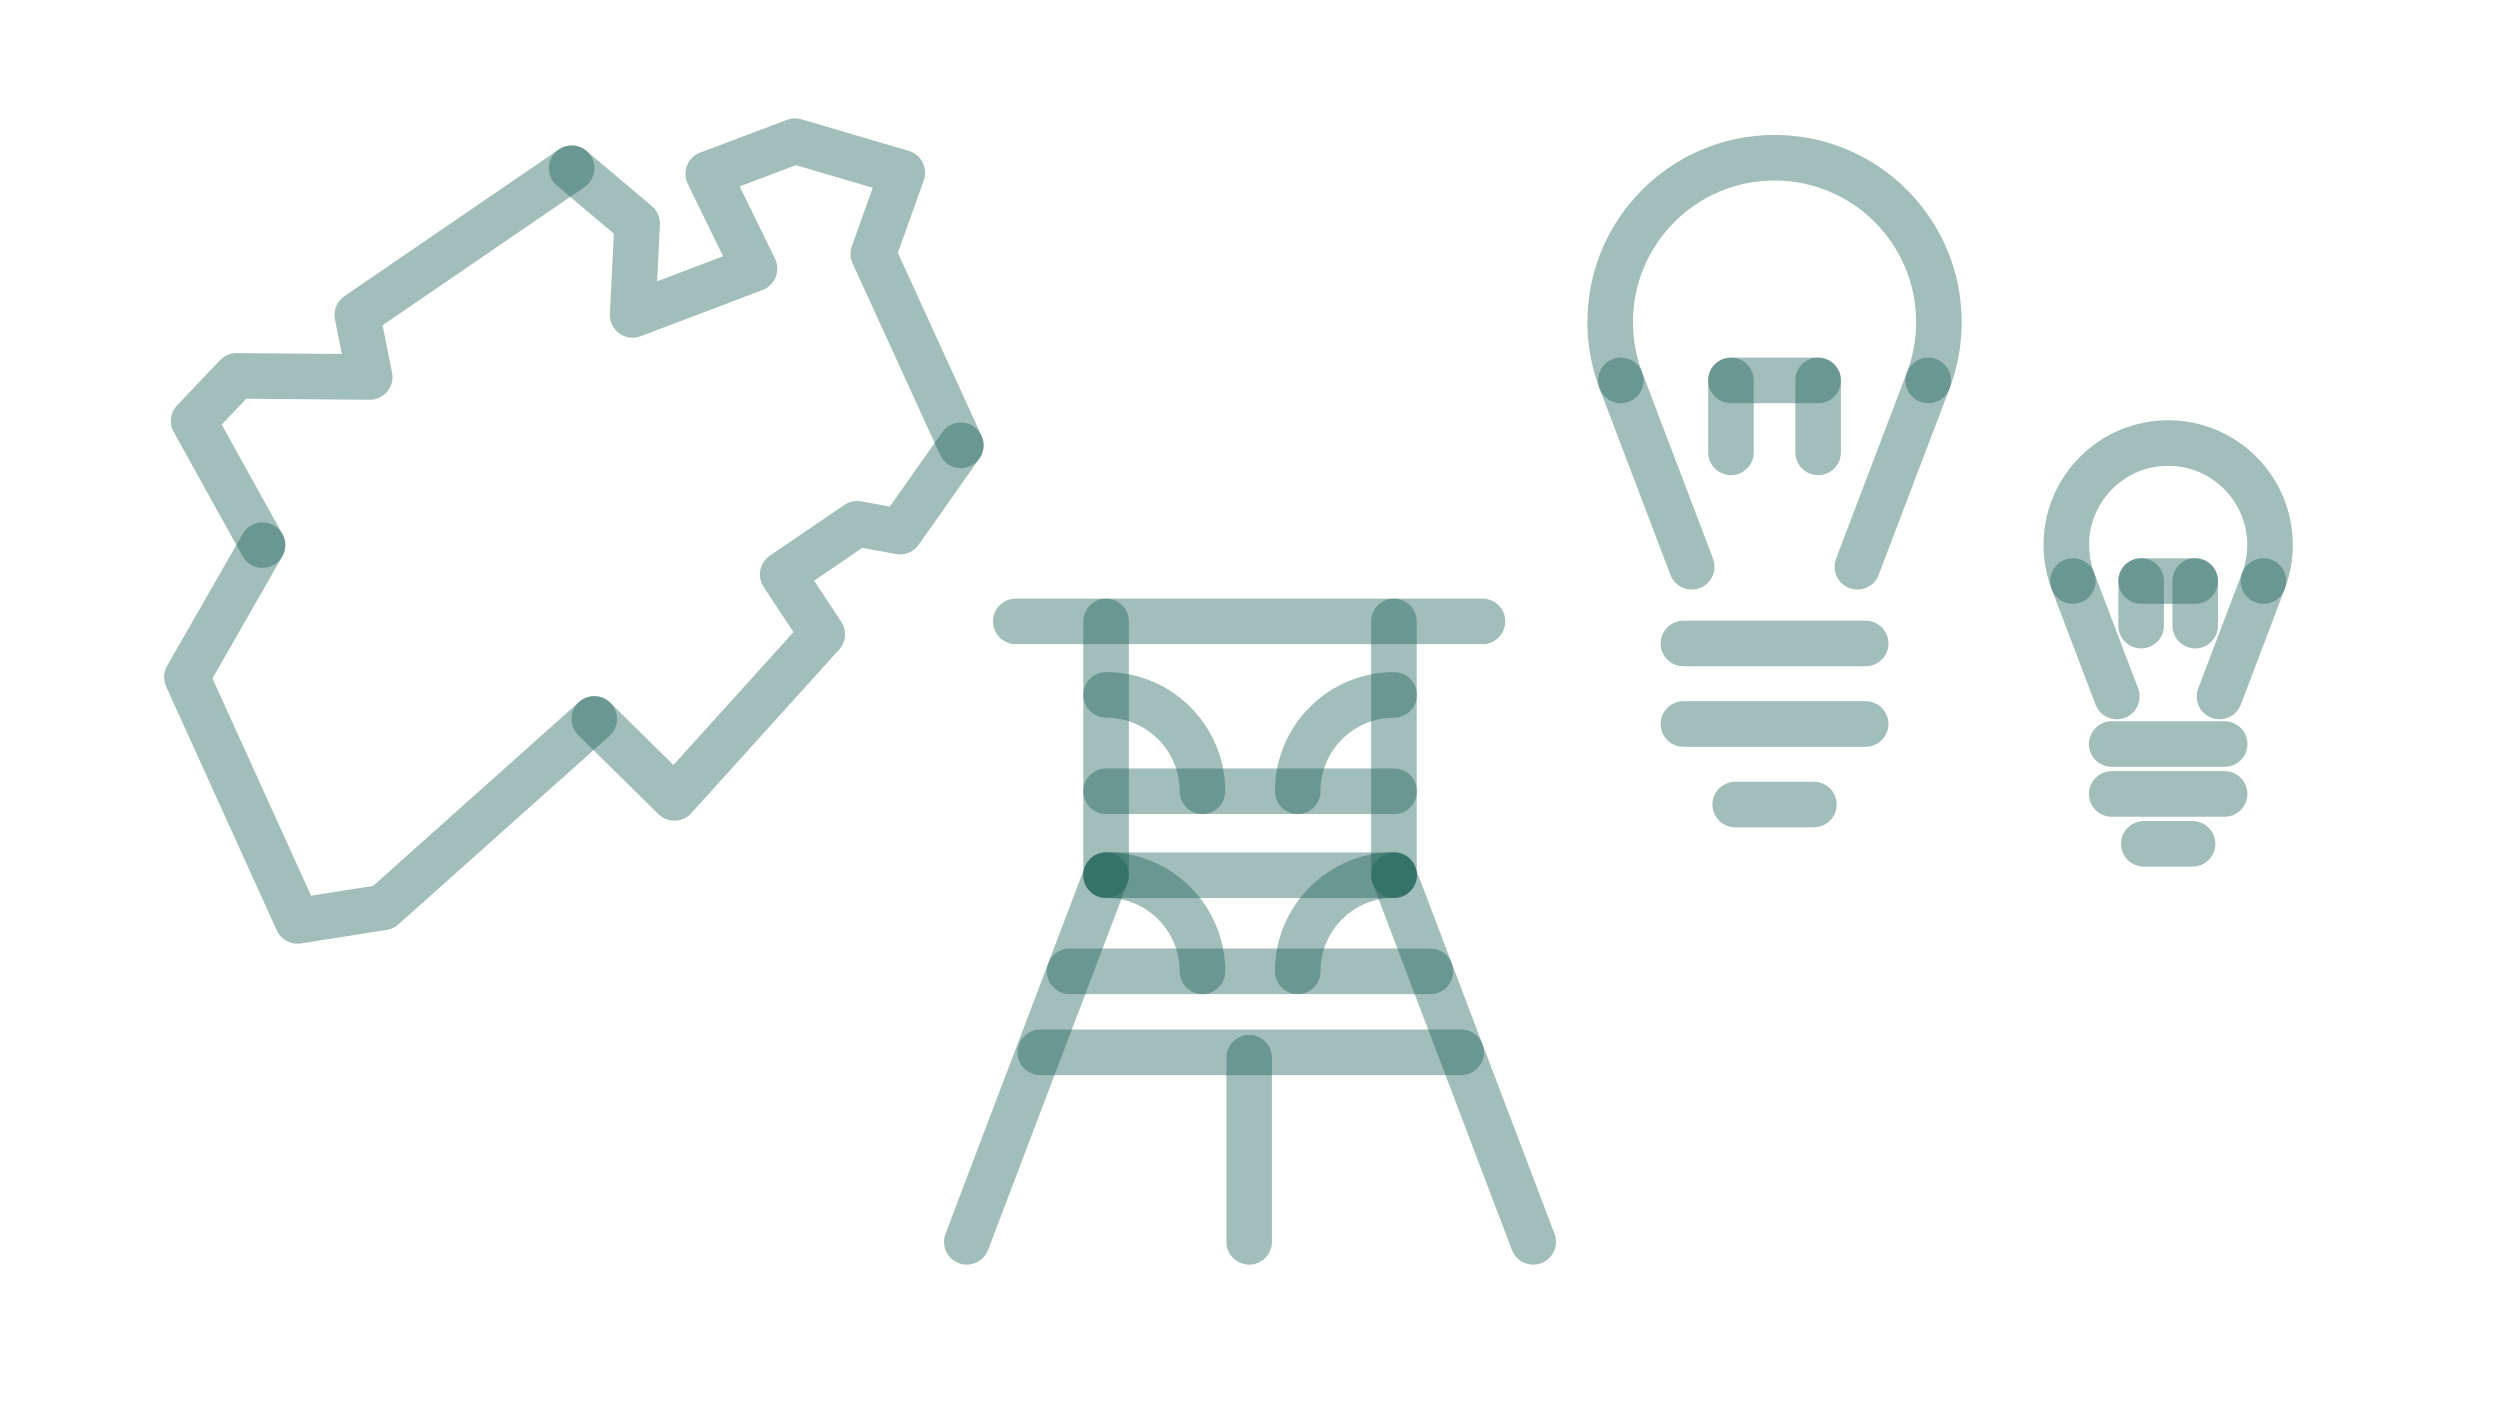 <?xml version="1.0" encoding="UTF-8"?><svg id="Ebene_1" xmlns="http://www.w3.org/2000/svg" viewBox="0 0 1920 1080"><defs><style>.cls-1{fill:none;opacity:.4;stroke:#175e54;stroke-linecap:round;stroke-linejoin:round;stroke-width:35px;}</style></defs><path class="cls-1" d="M1244.79,292.15c-5.28-13.92-8.17-29.01-8.17-44.78,0-69.71,56.51-126.23,126.23-126.23s126.23,56.51,126.23,126.23c0,15.77-2.89,30.87-8.18,44.78"/><line class="cls-1" x1="1244.83" y1="292.15" x2="1299.25" y2="435.25"/><line class="cls-1" x1="1480.9" y1="292.15" x2="1426.48" y2="435.25"/><line class="cls-1" x1="1292.87" y1="494.17" x2="1432.83" y2="494.17"/><line class="cls-1" x1="1292.87" y1="556.02" x2="1432.83" y2="556.02"/><line class="cls-1" x1="1332.64" y1="617.87" x2="1393.06" y2="617.87"/><line class="cls-1" x1="1329.36" y1="292.15" x2="1329.36" y2="347.4"/><line class="cls-1" x1="1396.33" y1="292.15" x2="1396.33" y2="347.4"/><line class="cls-1" x1="1329.36" y1="292.15" x2="1396.33" y2="292.15"/><path class="cls-1" d="M1592,446.23c-3.27-8.62-5.07-17.98-5.07-27.75,0-43.2,35.02-78.22,78.22-78.22s78.22,35.02,78.22,78.22c0,9.77-1.79,19.13-5.07,27.75"/><line class="cls-1" x1="1592.02" y1="446.23" x2="1625.74" y2="534.91"/><line class="cls-1" x1="1738.31" y1="446.23" x2="1704.58" y2="534.91"/><line class="cls-1" x1="1621.79" y1="571.42" x2="1708.51" y2="571.42"/><line class="cls-1" x1="1621.79" y1="609.75" x2="1708.51" y2="609.75"/><line class="cls-1" x1="1646.43" y1="648.07" x2="1683.87" y2="648.07"/><line class="cls-1" x1="1644.4" y1="446.23" x2="1644.4" y2="480.47"/><line class="cls-1" x1="1685.9" y1="446.23" x2="1685.9" y2="480.47"/><line class="cls-1" x1="1644.4" y1="446.23" x2="1685.9" y2="446.23"/><polyline class="cls-1" points="439.06 129.21 274.4 241.87 283.94 289.54 181.68 288.67 148.74 323.34 201.61 418.67"/><polyline class="cls-1" points="456.4 552.13 517.93 612.79 631.46 487.13 601.12 441.2 658.32 402.26 691.25 408.27 737.91 342.02"/><polyline class="cls-1" points="201.61 418.67 143.54 520.06 228.47 707.26 294.34 696.86 456.4 552.13"/><polyline class="cls-1" points="737.91 342.02 670.69 194.98 692.99 132.68 610.66 108.41 543.93 133.55 579.46 206.34 485.86 241.87 489.33 171.68 439.06 129.21"/><line class="cls-1" x1="1122.2" y1="808.19" x2="798.94" y2="808.19"/><line class="cls-1" x1="821.43" y1="745.98" x2="1098.57" y2="745.98"/><line class="cls-1" x1="780.14" y1="477.22" x2="1138.57" y2="477.22"/><line class="cls-1" x1="849.46" y1="672.21" x2="849.46" y2="477.22"/><line class="cls-1" x1="1070.54" y1="477.22" x2="1070.54" y2="672.21"/><line class="cls-1" x1="742.49" y1="953.74" x2="849.46" y2="672.21"/><line class="cls-1" x1="1177.51" y1="953.74" x2="1070.54" y2="672.21"/><line class="cls-1" x1="959.35" y1="953.74" x2="959.35" y2="812.3"/><line class="cls-1" x1="849.46" y1="607.7" x2="1070.68" y2="607.7"/><line class="cls-1" x1="849.46" y1="672.21" x2="1070.68" y2="672.21"/><path class="cls-1" d="M996.65,745.98c0-40.88,33.14-74.02,74.02-74.02"/><path class="cls-1" d="M923.49,745.98c0-40.88-33.14-74.02-74.02-74.02"/><path class="cls-1" d="M996.65,607.7c0-40.88,33.14-74.02,74.02-74.02"/><path class="cls-1" d="M923.49,607.7c0-40.88-33.14-74.02-74.02-74.02"/></svg>